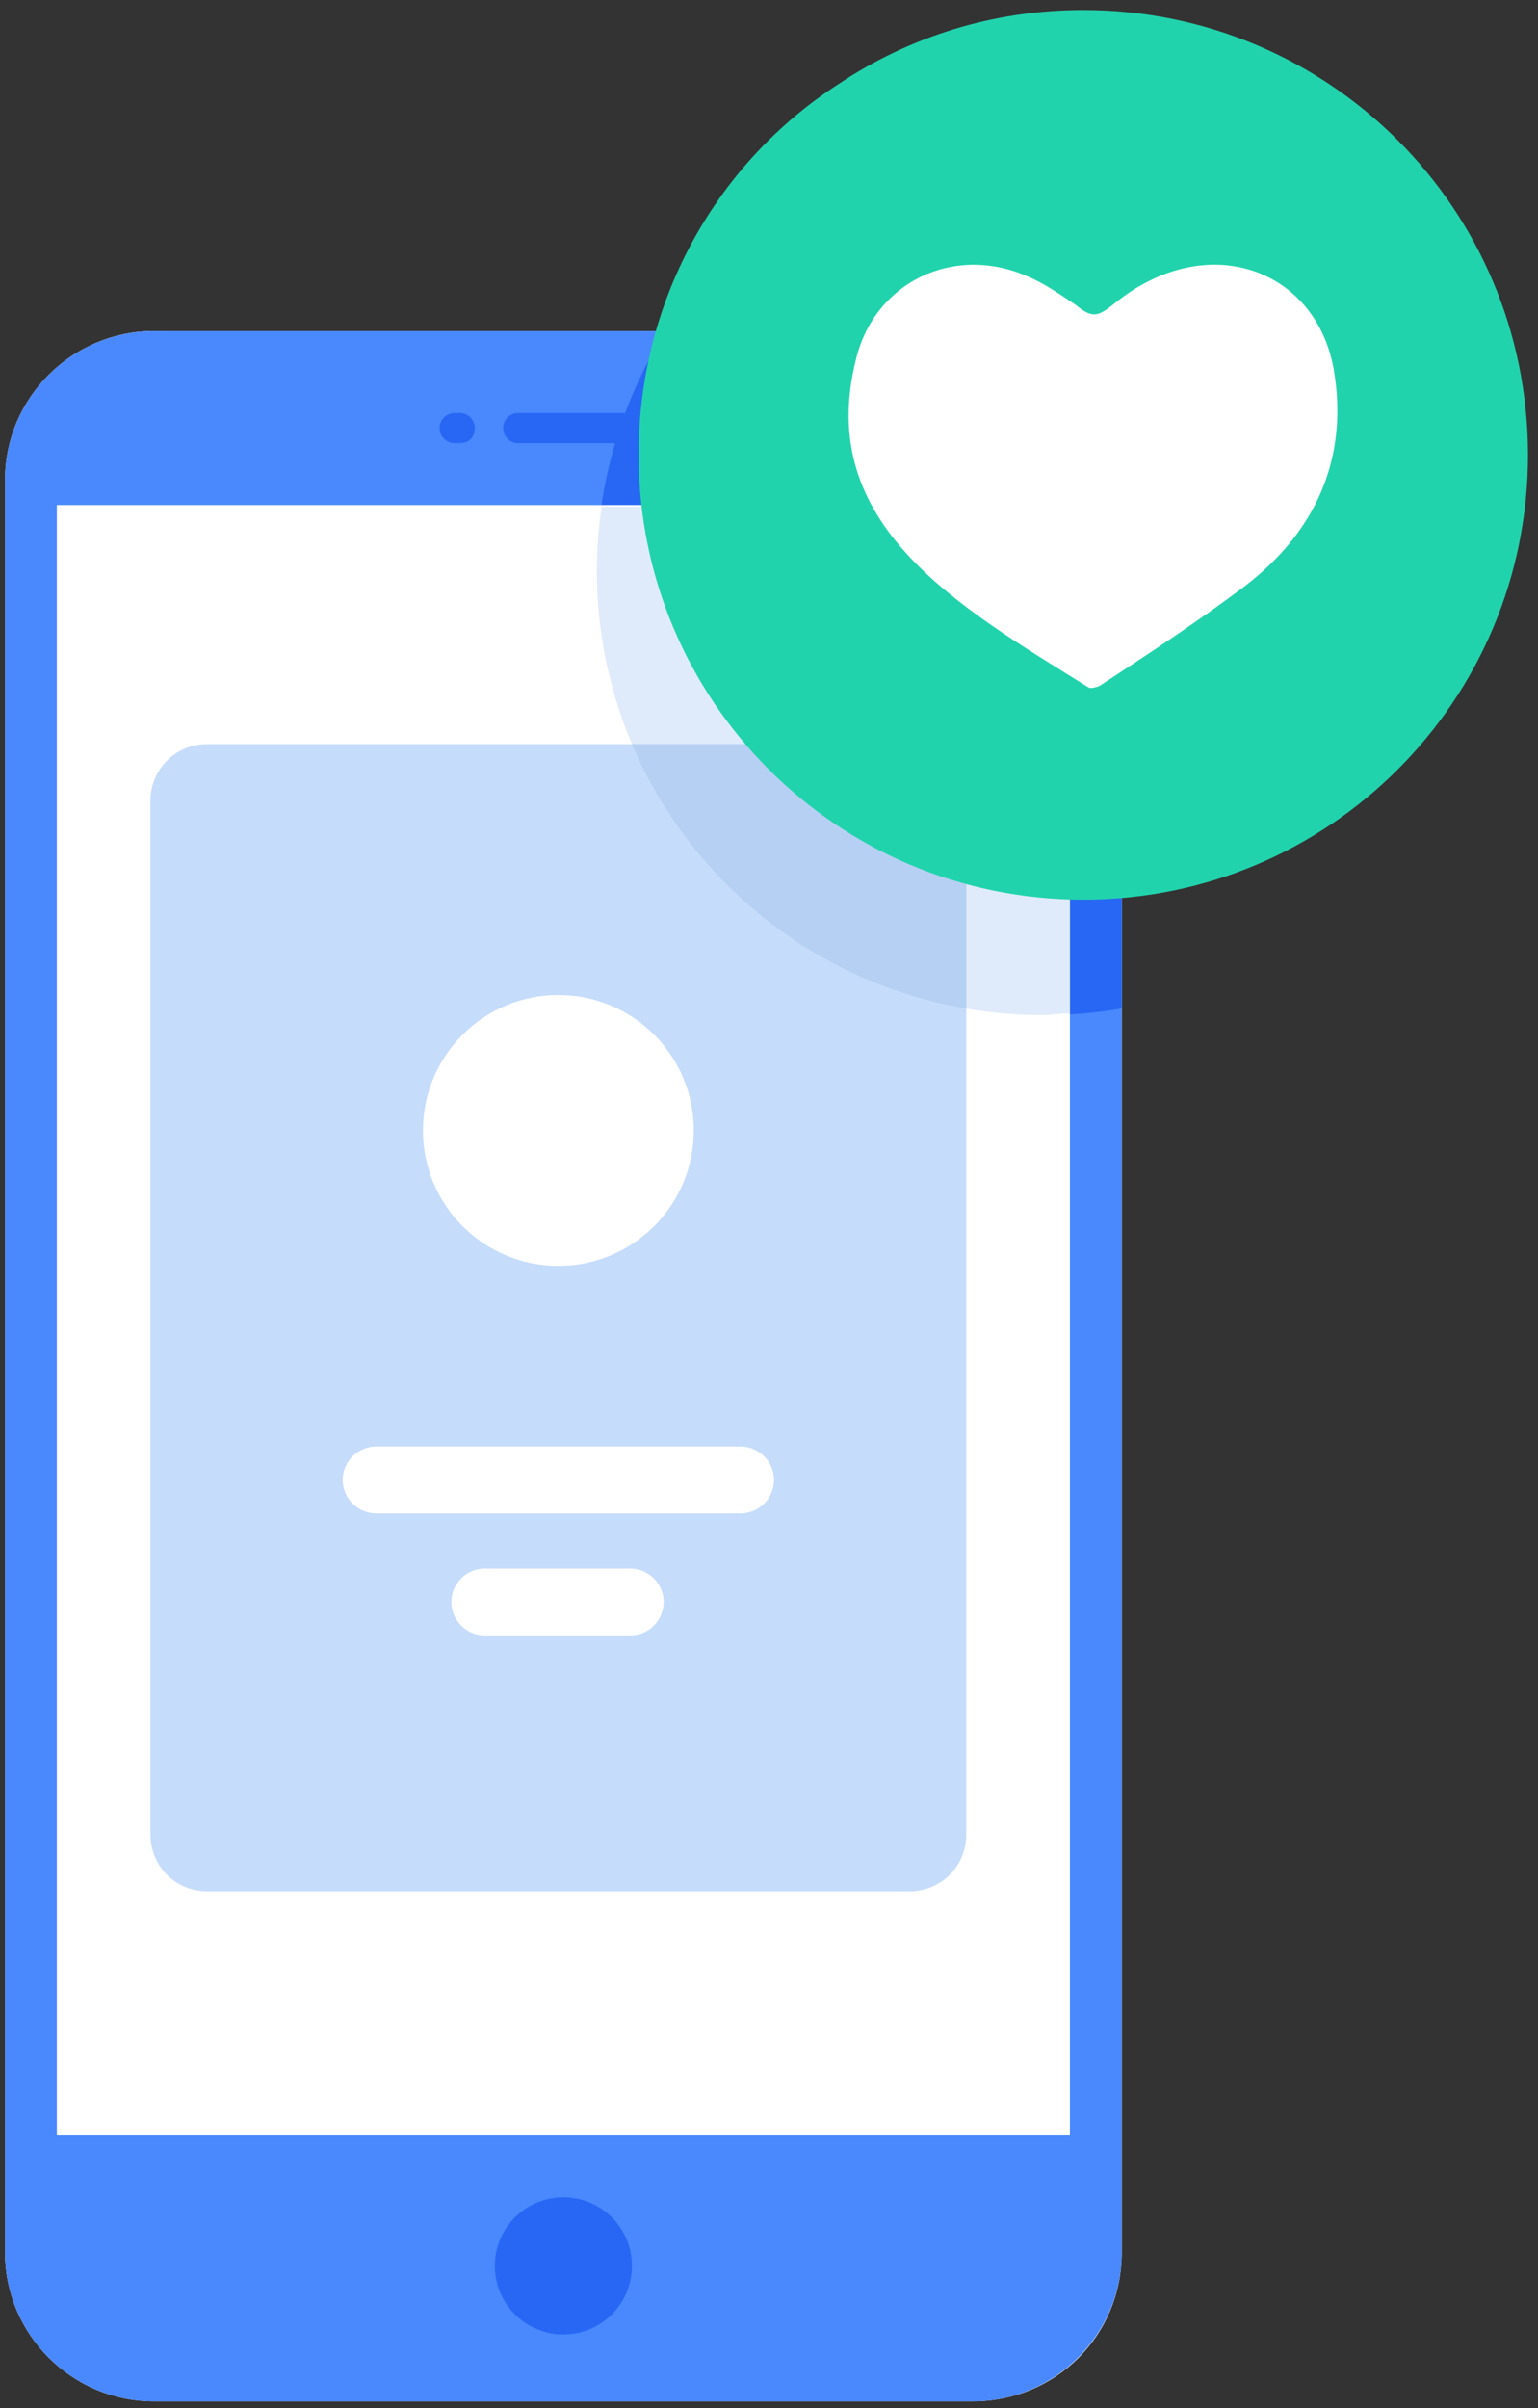 <?xml version="1.0" encoding="UTF-8"?>
<svg width="92px" height="144px" viewBox="0 0 92 144" version="1.1" xmlns="http://www.w3.org/2000/svg" xmlns:xlink="http://www.w3.org/1999/xlink">
    <rect x="0" y="0" width="92" height="144" fill="#333333" stroke="none"/>
    <!-- Generator: Sketch 51.2 (57519) - http://www.bohemiancoding.com/sketch -->
    <title>Like</title>
    <desc>Created with Sketch.</desc>
    <defs></defs>
    <g id="Page-1" stroke="none" stroke-width="1" fill="none" fill-rule="evenodd">
        <g id="Like" fill-rule="nonzero">
            <g id="Group" transform="translate(0, 19)">
                <path d="M58.2,124.6 L9.2,124.6 C4.3,124.6 0.3,120.6 0.3,115.7 L0.3,9.7 C0.3,4.8 4.3,0.8 9.2,0.8 L58.2,0.8 C63.1,0.8 67.1,4.8 67.1,9.7 L67.1,115.7 C67.1,120.7 63.1,124.6 58.2,124.6 Z" id="Shape" fill="#FFFFFF"></path>
                <path d="M67.1,9.7 L67.1,115.7 C67.1,120.6 63.1,124.6 58.2,124.6 L9.2,124.6 C4.3,124.6 0.3,120.6 0.3,115.7 L0.3,9.7 C0.3,4.8 4.3,0.8 9.2,0.8 L58.2,0.8 C63.1,0.8 67.1,4.8 67.1,9.7 Z" id="Shape" fill="#4988FD"></path>
                <path d="M67.1,9.7 L67.1,41.3 C65.5,41.6 63.9,41.7 62.3,41.7 C47.6,41.7 35.7,29.8 35.7,15.1 C35.7,9.9 37.2,5 39.8,0.8 L58.2,0.8 C63.1,0.8 67.1,4.8 67.1,9.7 Z" id="Shape" fill="#2767F4"></path>
                <circle id="Oval" fill="#2767F4" cx="33.7" cy="116.5" r="4.1"></circle>
                <g transform="translate(26, 5)" fill="#2767F4" id="Shape">
                    <path d="M14.2,2.5 L5,2.5 C4.5,2.5 4.1,2.1 4.1,1.6 C4.1,1.1 4.5,0.7 5,0.7 L14.2,0.7 C14.7,0.7 15.1,1.1 15.1,1.6 C15.1,2.1 14.7,2.5 14.2,2.5 Z"></path>
                    <path d="M1.5,2.5 L1.2,2.5 C0.7,2.5 0.3,2.1 0.3,1.6 C0.3,1.1 0.7,0.7 1.2,0.7 L1.5,0.7 C2,0.7 2.4,1.1 2.4,1.6 C2.4,2.1 2.1,2.5 1.5,2.5 Z"></path>
                </g>
                <rect id="Rectangle-path" fill="#FFFFFF" x="3.4" y="11.2" width="60.6" height="97.5"></rect>
                <path d="M64,11.2 L64,41.6 C63.4,41.6 62.9,41.7 62.3,41.7 C47.6,41.7 35.7,29.8 35.7,15.1 C35.7,13.8 35.8,12.5 36,11.3 L64,11.3 L64,11.2 Z" id="Shape" fill="#DFEBFA"></path>
            </g>
            <g id="Group" transform="translate(9, 44)">
                <path d="M48.8,3.9 L48.8,65.7 C48.8,67.6 47.3,69.1 45.4,69.1 L3.4,69.1 C1.5,69.1 0,67.6 0,65.7 L0,3.9 C0,2 1.5,0.5 3.4,0.5 L45.4,0.5 C47.3,0.5 48.8,2 48.8,3.9 Z" id="Shape" fill="#C5DCFA"></path>
                <path d="M48.8,3.9 L48.8,16.3 C39.8,14.8 32.3,8.7 28.8,0.5 L45.4,0.5 C47.3,0.5 48.8,2 48.8,3.9 Z" id="Shape" fill="#B5D0F2"></path>
                <circle id="Oval" fill="#FFFFFF" cx="24.4" cy="23.6" r="8.1"></circle>
                <path d="M35.3,46.5 L13.5,46.5 C12.4,46.5 11.5,45.6 11.5,44.5 C11.5,43.4 12.4,42.5 13.5,42.5 L35.3,42.5 C36.4,42.5 37.3,43.4 37.3,44.5 C37.3,45.6 36.4,46.5 35.3,46.5 Z" id="Shape" fill="#FFFFFF"></path>
                <path d="M28.7,53.8 L20,53.8 C18.9,53.8 18,52.9 18,51.8 C18,50.7 18.9,49.8 20,49.8 L28.7,49.8 C29.8,49.8 30.7,50.7 30.7,51.8 C30.7,52.9 29.8,53.8 28.7,53.8 Z" id="Shape" fill="#FFFFFF"></path>
            </g>
            <path d="M50.2,5 C54.4,2.2 59.4,0.6 64.8,0.6 C79.5,0.6 91.4,12.5 91.4,27.2 C91.4,41.9 79.5,53.8 64.8,53.8 C50.1,53.8 38.2,41.9 38.2,27.2 C38.2,17.9 42.9,9.7 50.2,5" id="Shape" fill="#21D3AC"></path>
            <path d="M74.4,35.1 C71.6,37.2 68.7,39.1 65.8,41 C65.6,41.1 65.2,41.2 65.1,41.1 C57.4,36.3 48.7,31.4 51.2,21.5 C52.3,16.9 57,14.6 61.4,16.5 C62.4,16.9 63.4,17.6 64.3,18.2 C65.3,19 65.6,19 66.6,18.2 C72.2,13.6 78.8,16.1 79.8,22.2 C80.6,27.1 79,31.6 74.4,35.1 Z" id="Shape" fill="#FFFFFF"></path>
        </g>
    </g>
</svg>